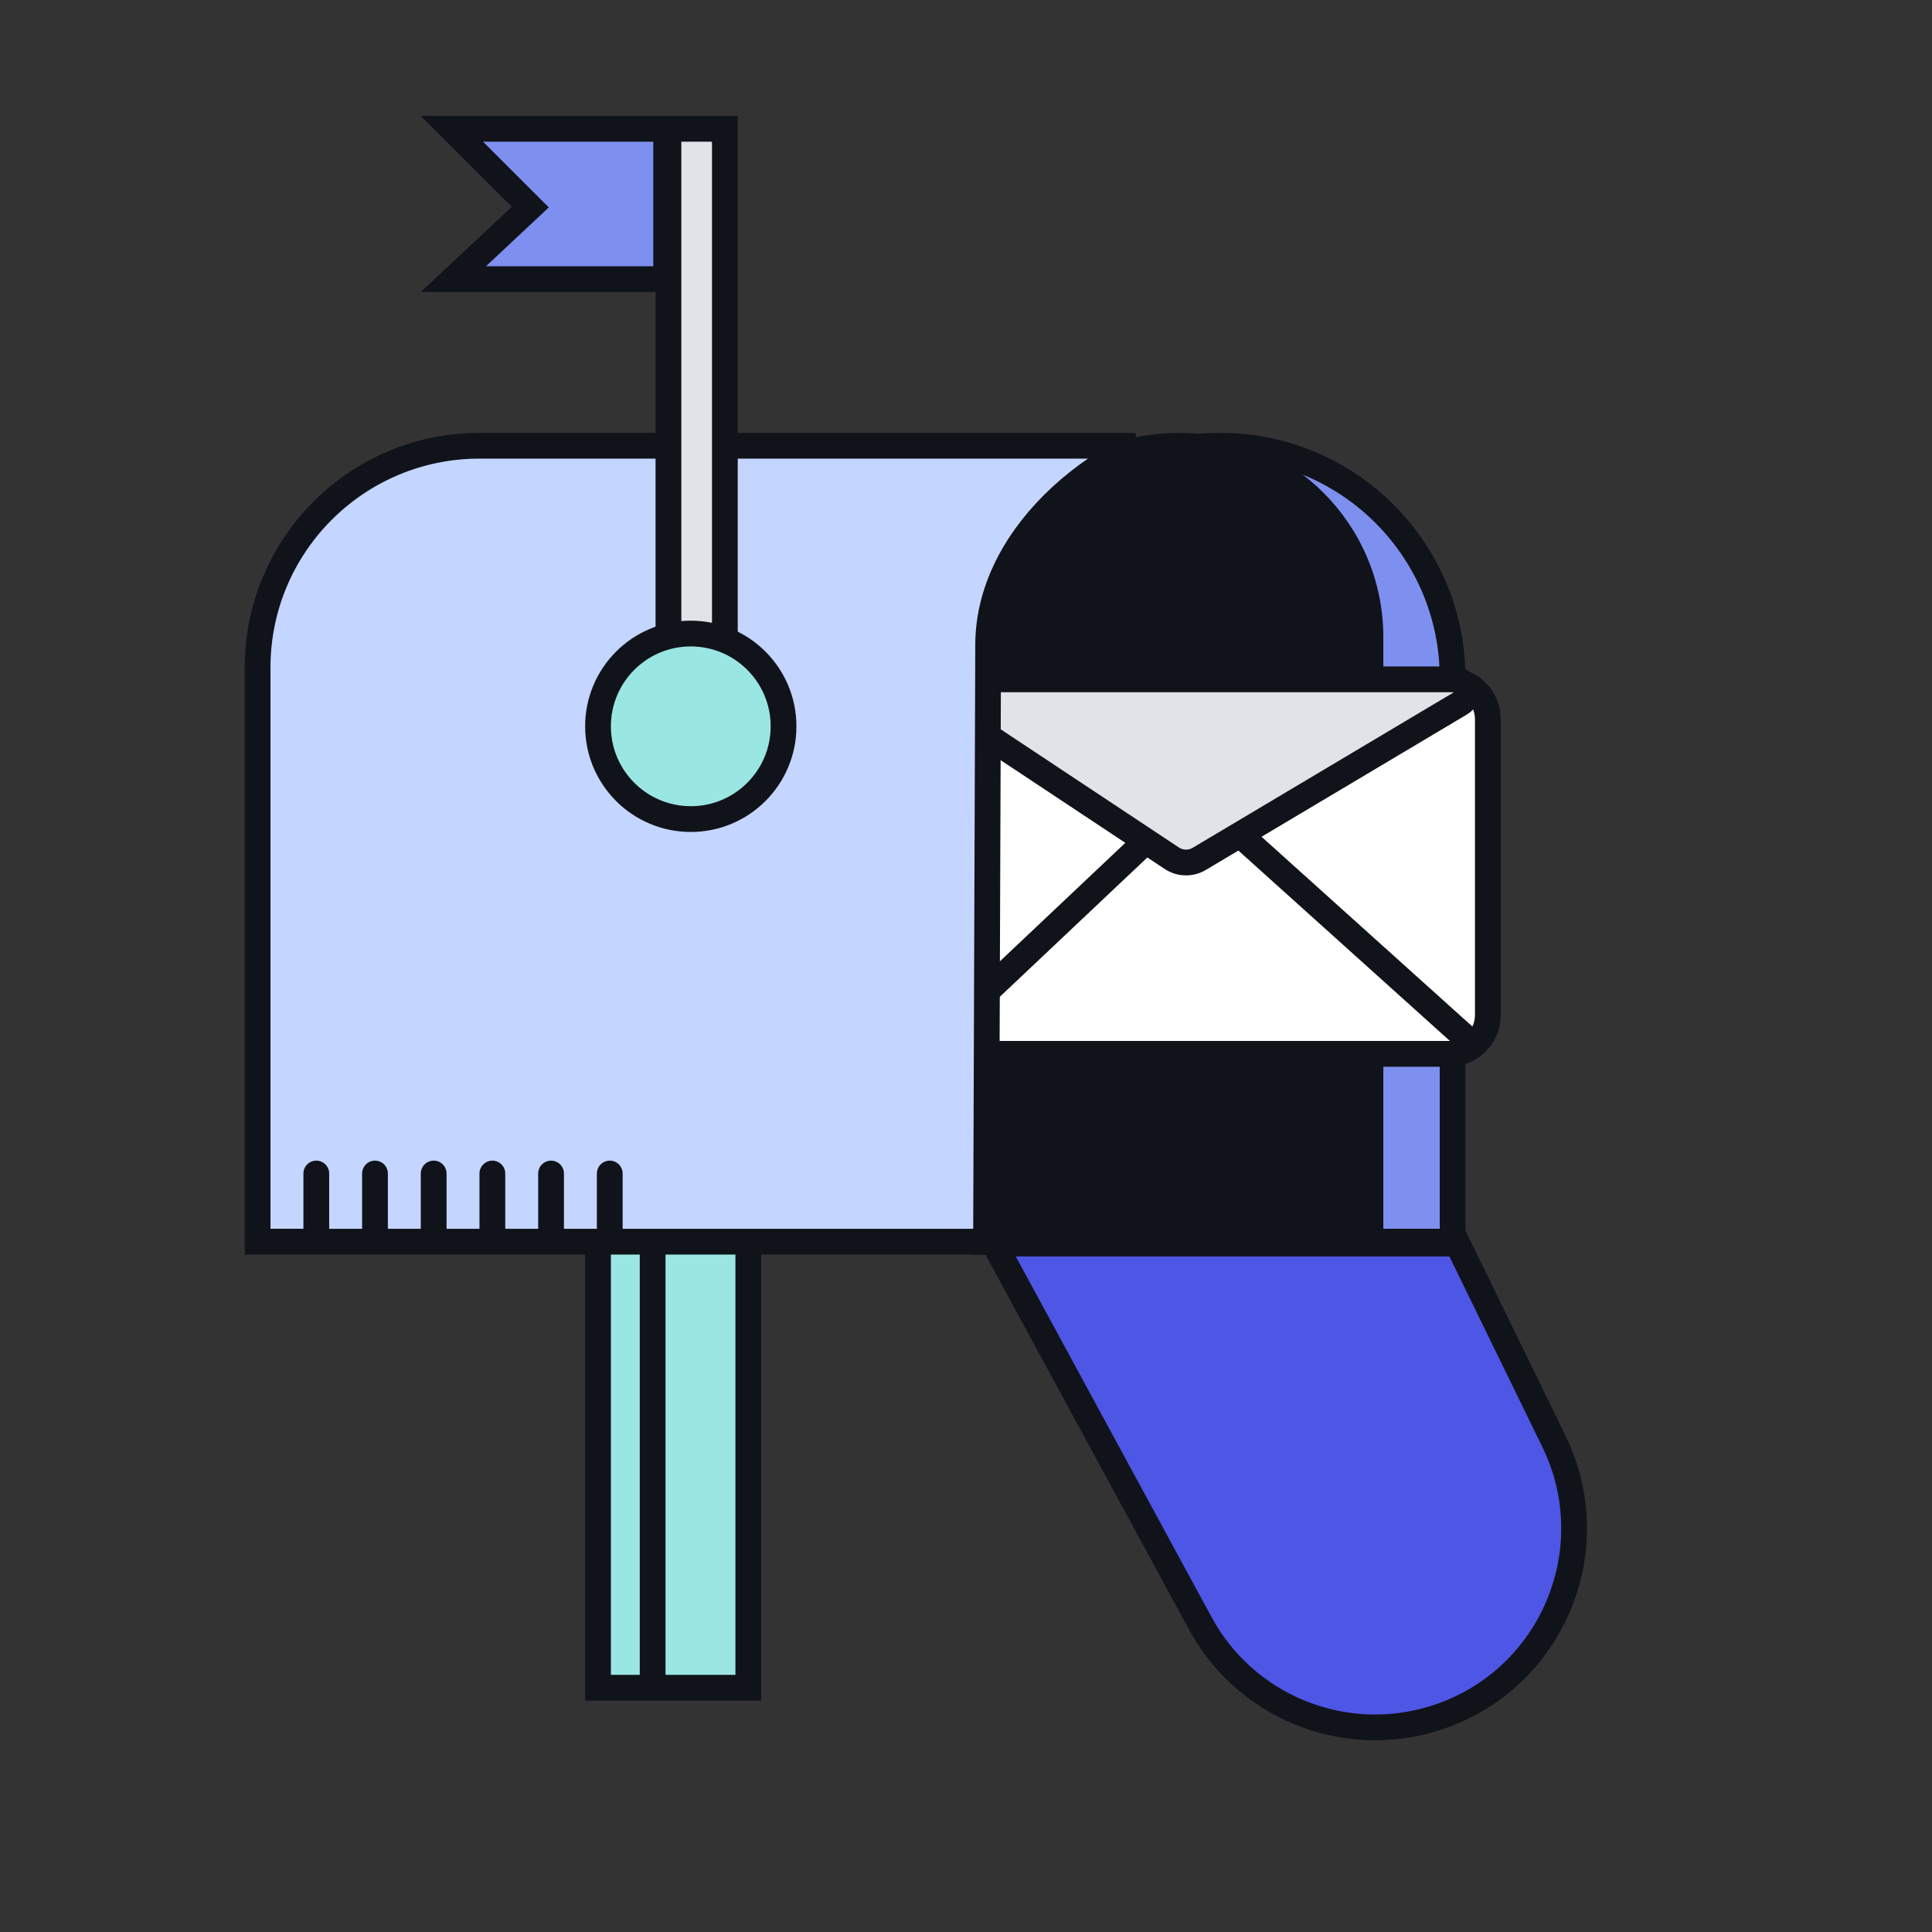 <svg width="150" height="150" viewBox="0 0 150 150" fill="none" xmlns="http://www.w3.org/2000/svg">
<rect x="0" y="0" width="150" height="150" fill="#333333" stroke="none"/>
<path d="M112.781 52.656L112.781 96.402L76.509 96.402L76.683 52.584C76.722 42.644 84.793 34.607 94.733 34.607C104.701 34.607 112.781 42.688 112.781 52.656Z" fill="#7D90F0" stroke="#11131A" stroke-width="2"/>
<path d="M106.902 49.476L106.902 96.902L76.006 96.902L76.164 49.425C76.192 40.957 83.065 34.107 91.533 34.107C100.021 34.107 106.902 40.988 106.902 49.476Z" fill="#11131A" stroke="#11131A"/>
<path d="M112.516 52.834C114.173 52.834 115.516 54.177 115.516 55.834V78.82C115.516 80.477 114.173 81.82 112.516 81.82H71.948V52.834H112.516Z" fill="white" stroke="#11131A" stroke-width="2"/>
<path d="M112.881 52.745H73.354C72.363 52.745 71.975 54.031 72.801 54.579L90.978 66.632C91.619 67.057 92.446 67.077 93.107 66.684L113.393 54.605C114.266 54.085 113.897 52.745 112.881 52.745Z" fill="#E0E3E8" stroke="#11131A" stroke-width="2"/>
<line x1="96.223" y1="64.761" x2="114.45" y2="81.165" stroke="#11131A" stroke-width="2"/>
<line x1="88.95" y1="65.32" x2="72.546" y2="80.813" stroke="#11131A" stroke-width="2"/>
<rect x="46.429" y="95.668" width="11.67" height="35.366" fill="#9AE6E3" stroke="#11131A" stroke-width="2"/>
<path d="M37.227 34.607H88.151C86.064 35.636 84.077 36.975 82.367 38.557C79.095 41.584 76.736 45.581 76.72 50.041L76.556 96.404L20 96.402V51.834C20 42.469 27.474 34.849 36.782 34.613L37.227 34.607Z" fill="#C4D5FF" stroke="#11131A" stroke-width="2"/>
<path d="M113.156 96.552L120.643 111.898C124.811 120.441 120.346 130.684 111.252 133.446C104.236 135.577 96.689 132.481 93.19 126.037L77.184 96.552L113.156 96.552Z" fill="#4E56E6" stroke="#11131A" stroke-width="2"/>
<line x1="29.114" y1="91.111" x2="29.114" y2="95.49" stroke="#11131A" stroke-width="2" stroke-linecap="round"/>
<line x1="24.557" y1="91.111" x2="24.557" y2="95.49" stroke="#11131A" stroke-width="2" stroke-linecap="round"/>
<line x1="33.67" y1="91.111" x2="33.67" y2="95.49" stroke="#11131A" stroke-width="2" stroke-linecap="round"/>
<line x1="38.227" y1="91.111" x2="38.227" y2="95.49" stroke="#11131A" stroke-width="2" stroke-linecap="round"/>
<line x1="42.784" y1="91.111" x2="42.784" y2="95.49" stroke="#11131A" stroke-width="2" stroke-linecap="round"/>
<line x1="47.341" y1="91.111" x2="47.341" y2="95.49" stroke="#11131A" stroke-width="2" stroke-linecap="round"/>
<line x1="50.671" y1="97.169" x2="50.671" y2="130.671" stroke="#11131A" stroke-width="2" stroke-linecap="round"/>
<rect x="51.898" y="10" width="4.38" height="45.391" fill="#E0E3E8" stroke="#11131A" stroke-width="2"/>
<path d="M51.72 10V21.67H35.202L40.417 16.785L41.171 16.079L40.44 15.349L35.086 10H51.72Z" fill="#7D90F0" stroke="#11131A" stroke-width="2"/>
<circle cx="53.632" cy="56.391" r="7.202" fill="#9AE6E3" stroke="#11131A" stroke-width="2"/>
</svg>
